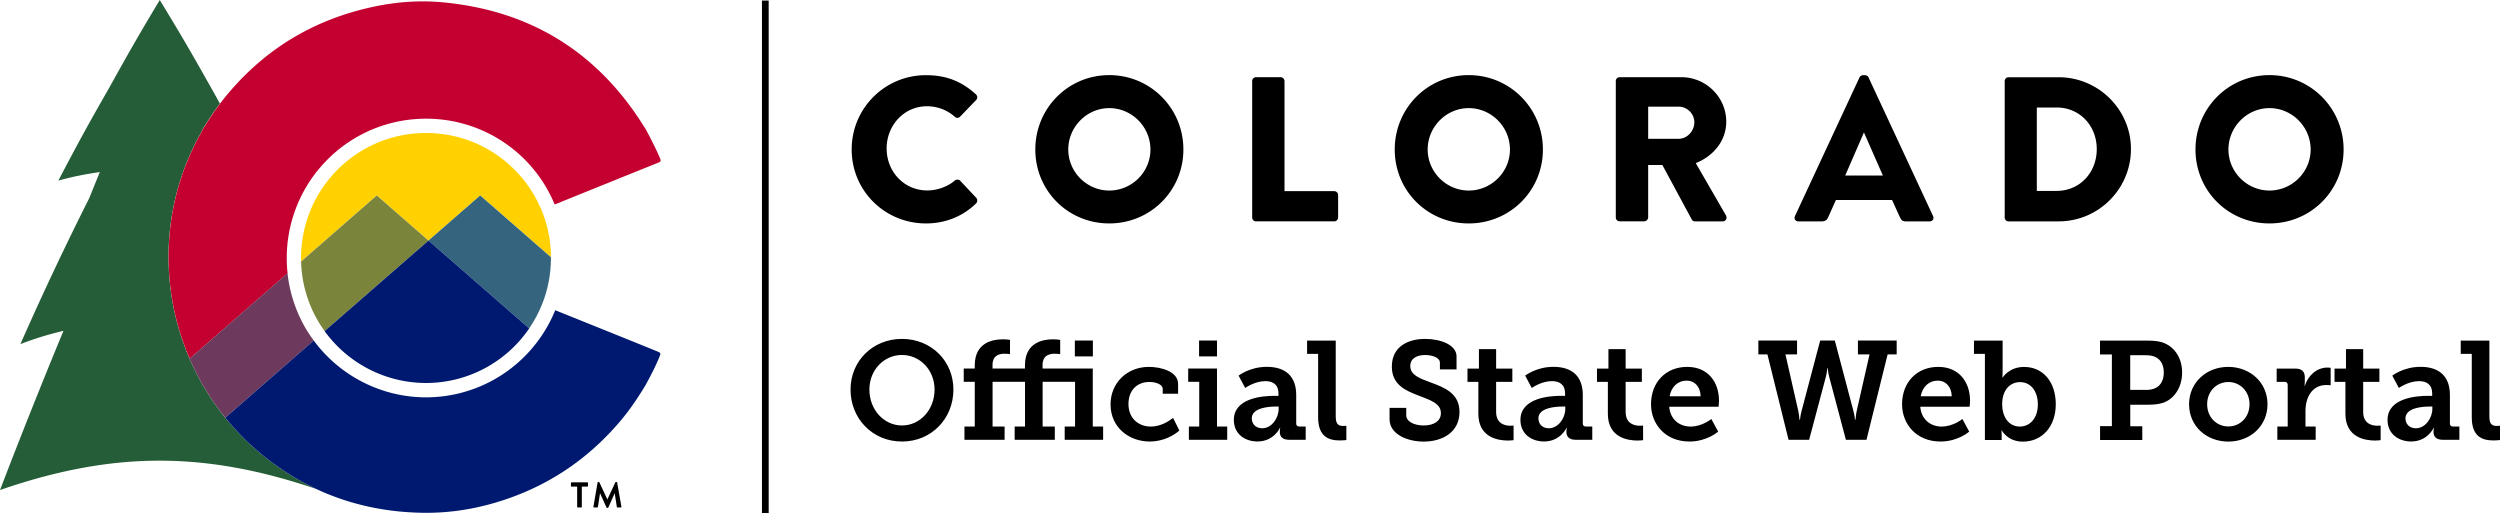 <svg version="1.1" id="Layer_1" xmlns="http://www.w3.org/2000/svg" x="0" y="0" viewBox="0 0 482.58 99.11" xml:space="preserve"><style>.st5{fill:#001970}</style><path d="M178.94 20.51c1.95 0 3.9.71 5.37 2.03a.7.7 0 0 0 1 0l3.1-3.22c.32-.32.32-.79-.04-1.12-2.7-2.45-5.64-3.69-9.62-3.69-7.96 0-14.35 6.4-14.35 14.35 0 7.96 6.4 14.27 14.35 14.27 3.54 0 6.96-1.23 9.66-3.86.28-.28.32-.79.04-1.08l-3.1-3.3c-.24-.28-.76-.28-1.04-.04-1.43 1.23-3.46 1.91-5.33 1.91-4.49 0-7.83-3.66-7.83-8.08-.01-4.43 3.3-8.17 7.79-8.17M214.12 14.5c-7.95 0-14.27 6.4-14.27 14.36 0 7.96 6.32 14.27 14.27 14.27 7.95 0 14.31-6.32 14.31-14.27.01-7.95-6.35-14.36-14.31-14.36m0 22.28c-4.33 0-7.91-3.58-7.91-7.92 0-4.37 3.58-7.99 7.91-7.99 4.38 0 7.95 3.62 7.95 7.99.01 4.34-3.57 7.92-7.95 7.92M257.54 36.9h-9.59V15.66c0-.41-.36-.76-.75-.76h-4.74c-.44 0-.75.35-.75.76v26.32c0 .4.31.75.75.75h15.08c.44 0 .76-.36.76-.75v-4.33c0-.4-.32-.75-.76-.75M283.51 14.5c-7.96 0-14.28 6.4-14.28 14.36 0 7.96 6.32 14.27 14.28 14.27 7.96 0 14.32-6.32 14.32-14.27 0-7.95-6.36-14.36-14.32-14.36m0 22.28c-4.34 0-7.92-3.58-7.92-7.92 0-4.37 3.58-7.99 7.92-7.99 4.38 0 7.96 3.62 7.96 7.99 0 4.34-3.58 7.92-7.96 7.92M327.34 31.49c3.46-1.4 5.88-4.34 5.88-8 0-4.73-3.9-8.59-8.66-8.59h-11.9c-.45 0-.76.35-.76.75v26.32c0 .4.31.75.76.75h4.73c.39 0 .76-.36.76-.75V31.85h2.74l5.68 10.53c.07.16.32.36.64.36h5.28c.68 0 .95-.63.68-1.15l-5.83-10.1zm-3.3-4.7h-5.89v-6.2h5.89c1.63 0 3.02 1.35 3.02 3.02.01 1.68-1.38 3.18-3.02 3.18M397.39 14.91h-9.7c-.4 0-.72.35-.72.75v26.32c0 .4.32.75.72.75h9.7c7.67 0 13.95-6.24 13.95-13.96 0-7.62-6.28-13.86-13.95-13.86m-.4 21.94h-3.82v-16.1h3.82c4.49 0 7.75 3.53 7.75 8.03 0 4.53-3.26 8.07-7.75 8.07M438.08 14.5c-7.96 0-14.28 6.4-14.28 14.36 0 7.96 6.32 14.27 14.28 14.27 7.95 0 14.31-6.32 14.31-14.27 0-7.95-6.36-14.36-14.31-14.36m0 22.28c-4.34 0-7.92-3.58-7.92-7.92 0-4.37 3.58-7.99 7.92-7.99 4.37 0 7.95 3.62 7.95 7.99 0 4.34-3.58 7.92-7.95 7.92M360.69 14.95c-.12-.24-.39-.44-.67-.44h-.4c-.28 0-.56.2-.68.44L346.49 41.7c-.25.52.08 1.04.67 1.04h4.37c.79 0 1.15-.24 1.43-.95l1.43-3.18h10.84l1.43 3.14c.41.86.57.99 1.39.99h4.41c.6 0 .92-.51.68-1.04l-12.45-26.75zm-4.51 18.94l3.62-8.33 3.66 8.33h-7.28z"/><g><path d="M174.11 65.42c5.67 0 9.93 4.29 9.93 9.77 0 5.64-4.26 10.04-9.93 10.04s-9.93-4.4-9.93-10.04c0-5.48 4.26-9.77 9.93-9.77zm0 16.71c3.46 0 6.29-3 6.29-6.94 0-3.78-2.83-6.67-6.29-6.67s-6.29 2.89-6.29 6.67c0 3.94 2.84 6.94 6.29 6.94zM186.16 82.34h2V73.7h-2.13v-2.56h2.13v-.62c0-4.45 3.56-5.02 5.4-5.02.81 0 1.4.11 1.4.11v2.75s-.35-.08-1.05-.08c-.78 0-2.32.16-2.32 2.16v.7h6.26v-.62c0-4.45 3.54-5.02 5.37-5.02.84 0 1.43.11 1.43.11v2.75s-.35-.08-1.05-.08c-.78 0-2.35.16-2.35 2.16v.7h9.69v11.2h2v2.56h-7.42v-2.56h2V73.7h-6.26v8.64h2.35v2.56h-7.75v-2.56h2V73.7h-6.26v8.64h2.32v2.56h-7.75v-2.56zm21.32-16.6h3.48v3.05h-3.48v-3.05zM221.77 70.82c2.29 0 5.64.86 5.64 3.29V76h-2.97v-.92c0-.92-1.4-1.35-2.56-1.35-2.51 0-4.05 1.73-4.05 4.24 0 2.83 1.97 4.37 4.32 4.37 1.94 0 3.54-1.08 4.29-1.67l1.21 2.43c-.95.89-3.08 2.13-5.7 2.13-4.02 0-7.58-2.73-7.58-7.18 0-4.1 3.16-7.23 7.4-7.23zM229.49 82.34h2V73.7h-2.13v-2.56h5.56v11.2h1.97v2.56h-7.4v-2.56zm1.97-16.6h3.46v3.05h-3.46v-3.05zM245.93 76.41h.86v-.46c0-1.75-1.11-2.38-2.54-2.38-2.05 0-3.89 1.32-3.89 1.32l-1.27-2.38s2.13-1.7 5.45-1.7c3.7 0 5.67 1.92 5.67 5.42v5.51c0 .41.22.59.59.59h1.24v2.56h-3.24c-1.27 0-1.75-.67-1.75-1.46v-.16c0-.43.08-.7.08-.7h-.05s-1.16 2.65-4.35 2.65c-2.35 0-4.56-1.38-4.56-4.18.01-4.2 5.55-4.63 7.76-4.63zm-2.29 6.26c1.86 0 3.18-2 3.18-3.73v-.46h-.57c-1.35 0-4.62.22-4.62 2.29.01 1.03.74 1.9 2.01 1.9zM254.44 68.31h-2.13v-2.56h5.53v14.58c0 1.24.27 1.89 1.4 1.89.38 0 .65-.03.65-.03v2.75s-.57.08-1.24.08c-2.19 0-4.21-.73-4.21-4.48V68.31zM271.45 78.73v1.43c0 1.24 1.57 1.97 3.37 1.97 1.94 0 3.32-.84 3.32-2.38 0-1.94-2.19-2.56-4.4-3.43-2.56-.97-5.07-2.13-5.07-5.56 0-3.86 3.13-5.34 6.42-5.34 3.02 0 6.07 1.16 6.07 3.38v2.51h-3.21v-1.3c0-.97-1.43-1.48-2.86-1.48-1.57 0-2.86.65-2.86 2.11 0 1.75 1.78 2.38 3.78 3.13 2.86 1.03 5.72 2.16 5.72 5.75 0 3.91-3.29 5.72-6.91 5.72-3.19 0-6.59-1.43-6.59-4.32v-2.19h3.22zM285.38 73.71h-2.11v-2.56h2.21V67.4h3.32v3.75h3.13v2.56h-3.13v5.8c0 2.35 1.78 2.67 2.75 2.67.38 0 .62-.03.62-.03v2.81s-.43.08-1.05.08c-1.94 0-5.75-.57-5.75-5.18v-6.15zM301.25 76.41h.86v-.46c0-1.75-1.11-2.38-2.54-2.38-2.05 0-3.89 1.32-3.89 1.32l-1.27-2.38s2.13-1.7 5.45-1.7c3.7 0 5.67 1.92 5.67 5.42v5.51c0 .41.22.59.59.59h1.24v2.56h-3.24c-1.27 0-1.75-.67-1.75-1.46v-.16c0-.43.08-.7.08-.7h-.05s-1.16 2.65-4.35 2.65c-2.35 0-4.56-1.38-4.56-4.18.02-4.2 5.55-4.63 7.76-4.63zm-2.29 6.26c1.86 0 3.19-2 3.19-3.73v-.46h-.57c-1.35 0-4.62.22-4.62 2.29 0 1.03.73 1.9 2 1.9zM310.38 73.71h-2.11v-2.56h2.21V67.4h3.32v3.75h3.13v2.56h-3.13v5.8c0 2.35 1.78 2.67 2.75 2.67.38 0 .62-.03.62-.03v2.81s-.43.08-1.05.08c-1.94 0-5.75-.57-5.75-5.18v-6.15zM325.69 70.82c3.97 0 6.13 2.89 6.13 6.53 0 .4-.08 1.16-.08 1.16h-9.53c.22 2.54 2.05 3.83 4.13 3.83 2.24 0 4-1.46 4-1.46l1.32 2.43s-2.11 1.92-5.56 1.92c-4.56 0-7.4-3.29-7.4-7.21 0-4.23 2.86-7.2 6.99-7.2zm2.59 5.67c-.05-1.89-1.21-3.02-2.67-3.02-1.75 0-3 1.21-3.32 3.02h5.99zM339.41 65.74h7.48v2.67h-2.24l2.48 10.93c.16.78.22 1.67.22 1.67h.11s.08-.89.3-1.67l3.59-13.6h2.83l3.59 13.6c.22.78.3 1.67.3 1.67h.11s.05-.89.22-1.67l2.48-10.93h-2.24v-2.67h7.48v2.67h-1.75l-4.08 16.49h-3.97l-3.21-12.09c-.22-.78-.3-1.75-.3-1.75h-.08s-.08.97-.3 1.75l-3.21 12.09h-3.97l-4.08-16.49h-1.75v-2.67zM374.15 70.82c3.97 0 6.13 2.89 6.13 6.53 0 .4-.08 1.16-.08 1.16h-9.53c.22 2.54 2.05 3.83 4.13 3.83 2.24 0 4-1.46 4-1.46l1.32 2.43s-2.11 1.92-5.56 1.92c-4.56 0-7.4-3.29-7.4-7.21 0-4.23 2.86-7.2 6.99-7.2zm2.6 5.67c-.05-1.89-1.21-3.02-2.67-3.02-1.75 0-3 1.21-3.32 3.02h5.99zM383.15 68.31h-2.11v-2.56h5.53v5.97c0 .67-.05 1.16-.05 1.16h.05s1.24-2.05 4.13-2.05c3.72 0 6.13 2.94 6.13 7.21 0 4.37-2.7 7.21-6.34 7.21-3 0-4.1-2.19-4.1-2.19h-.05s.05.49.05 1.03v.84h-3.24V68.31zm6.74 14.03c1.89 0 3.48-1.54 3.48-4.26 0-2.62-1.4-4.32-3.43-4.32-1.78 0-3.46 1.3-3.46 4.35.01 2.13 1.12 4.23 3.41 4.23zM405.37 82.26h2.29V68.42h-2.29v-2.67h9.18c1.13 0 2.29.08 3.24.49 2.08.86 3.43 3 3.43 5.67 0 2.73-1.43 5.05-3.64 5.83-.89.3-1.86.38-2.94.38h-3.43v4.16h2.32v2.65h-8.15v-2.67zm8.8-6.99c.81 0 1.4-.11 1.94-.38 1.03-.51 1.57-1.59 1.57-3 0-1.32-.51-2.35-1.4-2.86-.54-.32-1.21-.46-2.08-.46h-3v6.69h2.97zM430.12 70.82c4.21 0 7.58 3 7.58 7.21 0 4.24-3.37 7.21-7.56 7.21-4.21 0-7.58-2.97-7.58-7.21.01-4.22 3.38-7.21 7.56-7.21zm.03 11.5c2.21 0 4.08-1.73 4.08-4.29 0-2.54-1.86-4.29-4.08-4.29-2.24 0-4.1 1.75-4.1 4.29 0 2.56 1.86 4.29 4.1 4.29zM439.6 82.34h2V74.3c0-.38-.22-.59-.59-.59h-1.54v-2.56h3.59c1.21 0 1.84.51 1.84 1.67v.81c0 .51-.05.86-.05.86h.05c.62-1.97 2.27-3.54 4.37-3.54.32 0 .62.05.62.05v3.37s-.35-.05-.84-.05c-2.78 0-4.02 2.43-4.02 5.02v3H447v2.56h-7.4v-2.56zM452.75 73.71h-2.11v-2.56h2.21V67.4h3.32v3.75h3.13v2.56h-3.13v5.8c0 2.35 1.78 2.67 2.75 2.67.38 0 .62-.03.62-.03v2.81s-.43.08-1.05.08c-1.94 0-5.75-.57-5.75-5.18v-6.15zM468.63 76.41h.86v-.46c0-1.75-1.11-2.38-2.54-2.38-2.05 0-3.89 1.32-3.89 1.32l-1.27-2.38s2.13-1.7 5.45-1.7c3.7 0 5.67 1.92 5.67 5.42v5.51c0 .41.22.59.59.59h1.24v2.56h-3.24c-1.27 0-1.75-.67-1.75-1.46v-.16c0-.43.08-.7.08-.7h-.05s-1.16 2.65-4.35 2.65c-2.35 0-4.56-1.38-4.56-4.18.01-4.2 5.54-4.63 7.76-4.63zm-2.3 6.26c1.86 0 3.19-2 3.19-3.73v-.46h-.57c-1.35 0-4.62.22-4.62 2.29 0 1.03.73 1.9 2 1.9zM477.13 68.31H475v-2.56h5.53v14.58c0 1.24.27 1.89 1.4 1.89.38 0 .65-.03.65-.03v2.75s-.57.08-1.24.08c-2.19 0-4.21-.73-4.21-4.48V68.31z"/></g><path d="M147.08.11h1.3v99h-1.3z"/><g><path d="M43.48 80.63c-1.52-1.89-2.9-3.89-4.14-6-.07-.1-.16-.22-.23-.32-.9-1.66-1.77-3.34-2.52-5.07-.22-.52-.44-1.04-.64-1.57-2.59-6.64-3.7-13.5-3.36-20.62.41-7.75 2.56-15.02 6.39-21.76.03-.1.06-.22.12-.32 1.06-1.71 2.14-3.38 3.35-4.98-.55-1-1.14-2.04-1.78-3.19C36.76 9.84 34.78 6.47 30.84 0 26.89 6.59 24.92 10.01 21 17.09c-3.93 6.85-5.88 10.41-9.73 17.76 3.17-.83 4.78-1.15 8-1.64-.82 2.01-1.23 3.02-2.05 5.06-4.66 9.25-9.1 18.66-13.28 28.14 3.28-1.21 4.94-1.72 8.31-2.55A1309.7 1309.7 0 0 0 0 94.59c21.66-7.47 39.36-7.57 61.07-.19-4.46-2.08-8.64-4.87-12.52-8.38a48.656 48.656 0 0 1-5.07-5.39z" fill="#245d38"/><path d="M82.23 25.67a24.05 24.05 0 0 0-18.53 8.68l-.12.14c-3.52 4.27-5.47 9.72-5.47 15.31 0 .24.01.45.01.67l14.62-12.75 9.98 8.71 9.98-8.71 13.66 11.92c-.02-3.18-.64-6.25-1.85-9.13-3.77-9.01-12.5-14.84-22.28-14.84z" fill="#ffd100"/><path d="M39 25.29c-3.83 6.74-5.99 14.01-6.39 21.76-.35 7.12.76 13.98 3.36 20.62.2.53.42 1.05.64 1.57l18.91-16.49c-.04-.34-.08-.68-.1-1.02a26.952 26.952 0 0 1 6.07-19.04l.13-.14c5.09-6.11 12.62-9.64 20.63-9.64 10.9 0 20.64 6.5 24.82 16.55 0 0 0 .01.01.01 6.67-2.7 13.32-5.39 19.99-8.07.45-.19.58-.32.35-.82-.81-1.9-1.77-3.76-2.75-5.6-.09-.16-.19-.32-.29-.45-9-14.48-22.01-22.52-39-24.09-4.87-.45-9.71 0-14.48 1.13-11.29 2.66-20.56 8.55-27.8 17.62-.21.27-.41.54-.62.81-1.2 1.6-2.28 3.27-3.35 4.98-.07.09-.1.21-.13.31z" fill="#c3002f"/><path d="M72.73 37.73L58.12 50.48a24.011 24.011 0 0 0 3.45 11.79c.42.67.76 1.18 1.09 1.64l20.05-17.47-9.98-8.71z" fill="#7a853b"/><path d="M59.23 63.77a26.94 26.94 0 0 1-3.73-11.02L36.59 69.24c.75 1.74 1.62 3.42 2.52 5.07.07.1.16.22.23.32 1.24 2.1 2.62 4.11 4.14 6l.73-.63 16.36-14.27c-.02-.03-.05-.06-.07-.1-.4-.52-.8-1.12-1.27-1.86z" fill="#6d3a5d"/><path class="st5" d="M126.8 67.8c-6.54-2.66-13.08-5.28-19.63-7.92v.01c-.73 1.82-1.68 3.57-2.82 5.21a26.9 26.9 0 0 1-22.12 11.6c-8.53 0-16.61-4.1-21.67-10.97L44.21 80l-.72.63a48.62 48.62 0 0 0 5.06 5.39c3.88 3.51 8.06 6.29 12.52 8.38 6 2.8 12.52 4.33 19.54 4.56 5.09.19 10.1-.48 15-1.93 9.58-2.82 17.61-8.07 24.09-15.7a47 47 0 0 0 1.25-1.55c1.33-1.74 2.54-3.57 3.68-5.47.95-1.74 1.87-3.5 2.63-5.34.06-.19.12-.32.16-.42l.06-.16-.06-.25c-.09-.12-.28-.18-.62-.34z"/><path d="M82.71 46.44l19.16 16.71.28.24c.98-1.43 1.8-2.96 2.44-4.54 1.17-2.86 1.76-5.9 1.76-9.04v-.15L92.69 37.73l-9.98 8.71z" fill="#35647e"/><path class="st5" d="M82.71 46.44L62.66 63.91l.06.09a24.206 24.206 0 0 0 19.51 9.93c7.92 0 15.33-3.89 19.84-10.41.03-.04.06-.09.08-.13l-.28-.24-19.16-16.71z"/><g><path d="M111.4 93.93h-1.06c-.08 0-.13-.06-.13-.13v-.57c0-.07.06-.13.13-.13h3.03c.08 0 .13.06.13.13v.57c0 .07-.06.13-.13.13h-1.06v3.9c0 .07-.06.13-.13.13h-.64c-.07 0-.13-.06-.13-.13v-3.9zM115.35 93.14c.01-.06.05-.1.12-.1h.11c.06 0 .1.03.12.07l1.53 3.28h.02l1.53-3.28c.02-.04.05-.07.12-.07h.11c.08 0 .12.05.12.1l.82 4.66c.02.1-.03.16-.12.16h-.63c-.06 0-.12-.06-.13-.1l-.41-2.63h-.02l-1.21 2.73c-.01.04-.05.08-.12.08h-.12a.12.12 0 0 1-.12-.08l-1.23-2.73h-.02l-.4 2.63c-.01.05-.06.1-.12.1h-.62c-.09 0-.15-.06-.13-.16l.8-4.66z"/></g></g></svg>